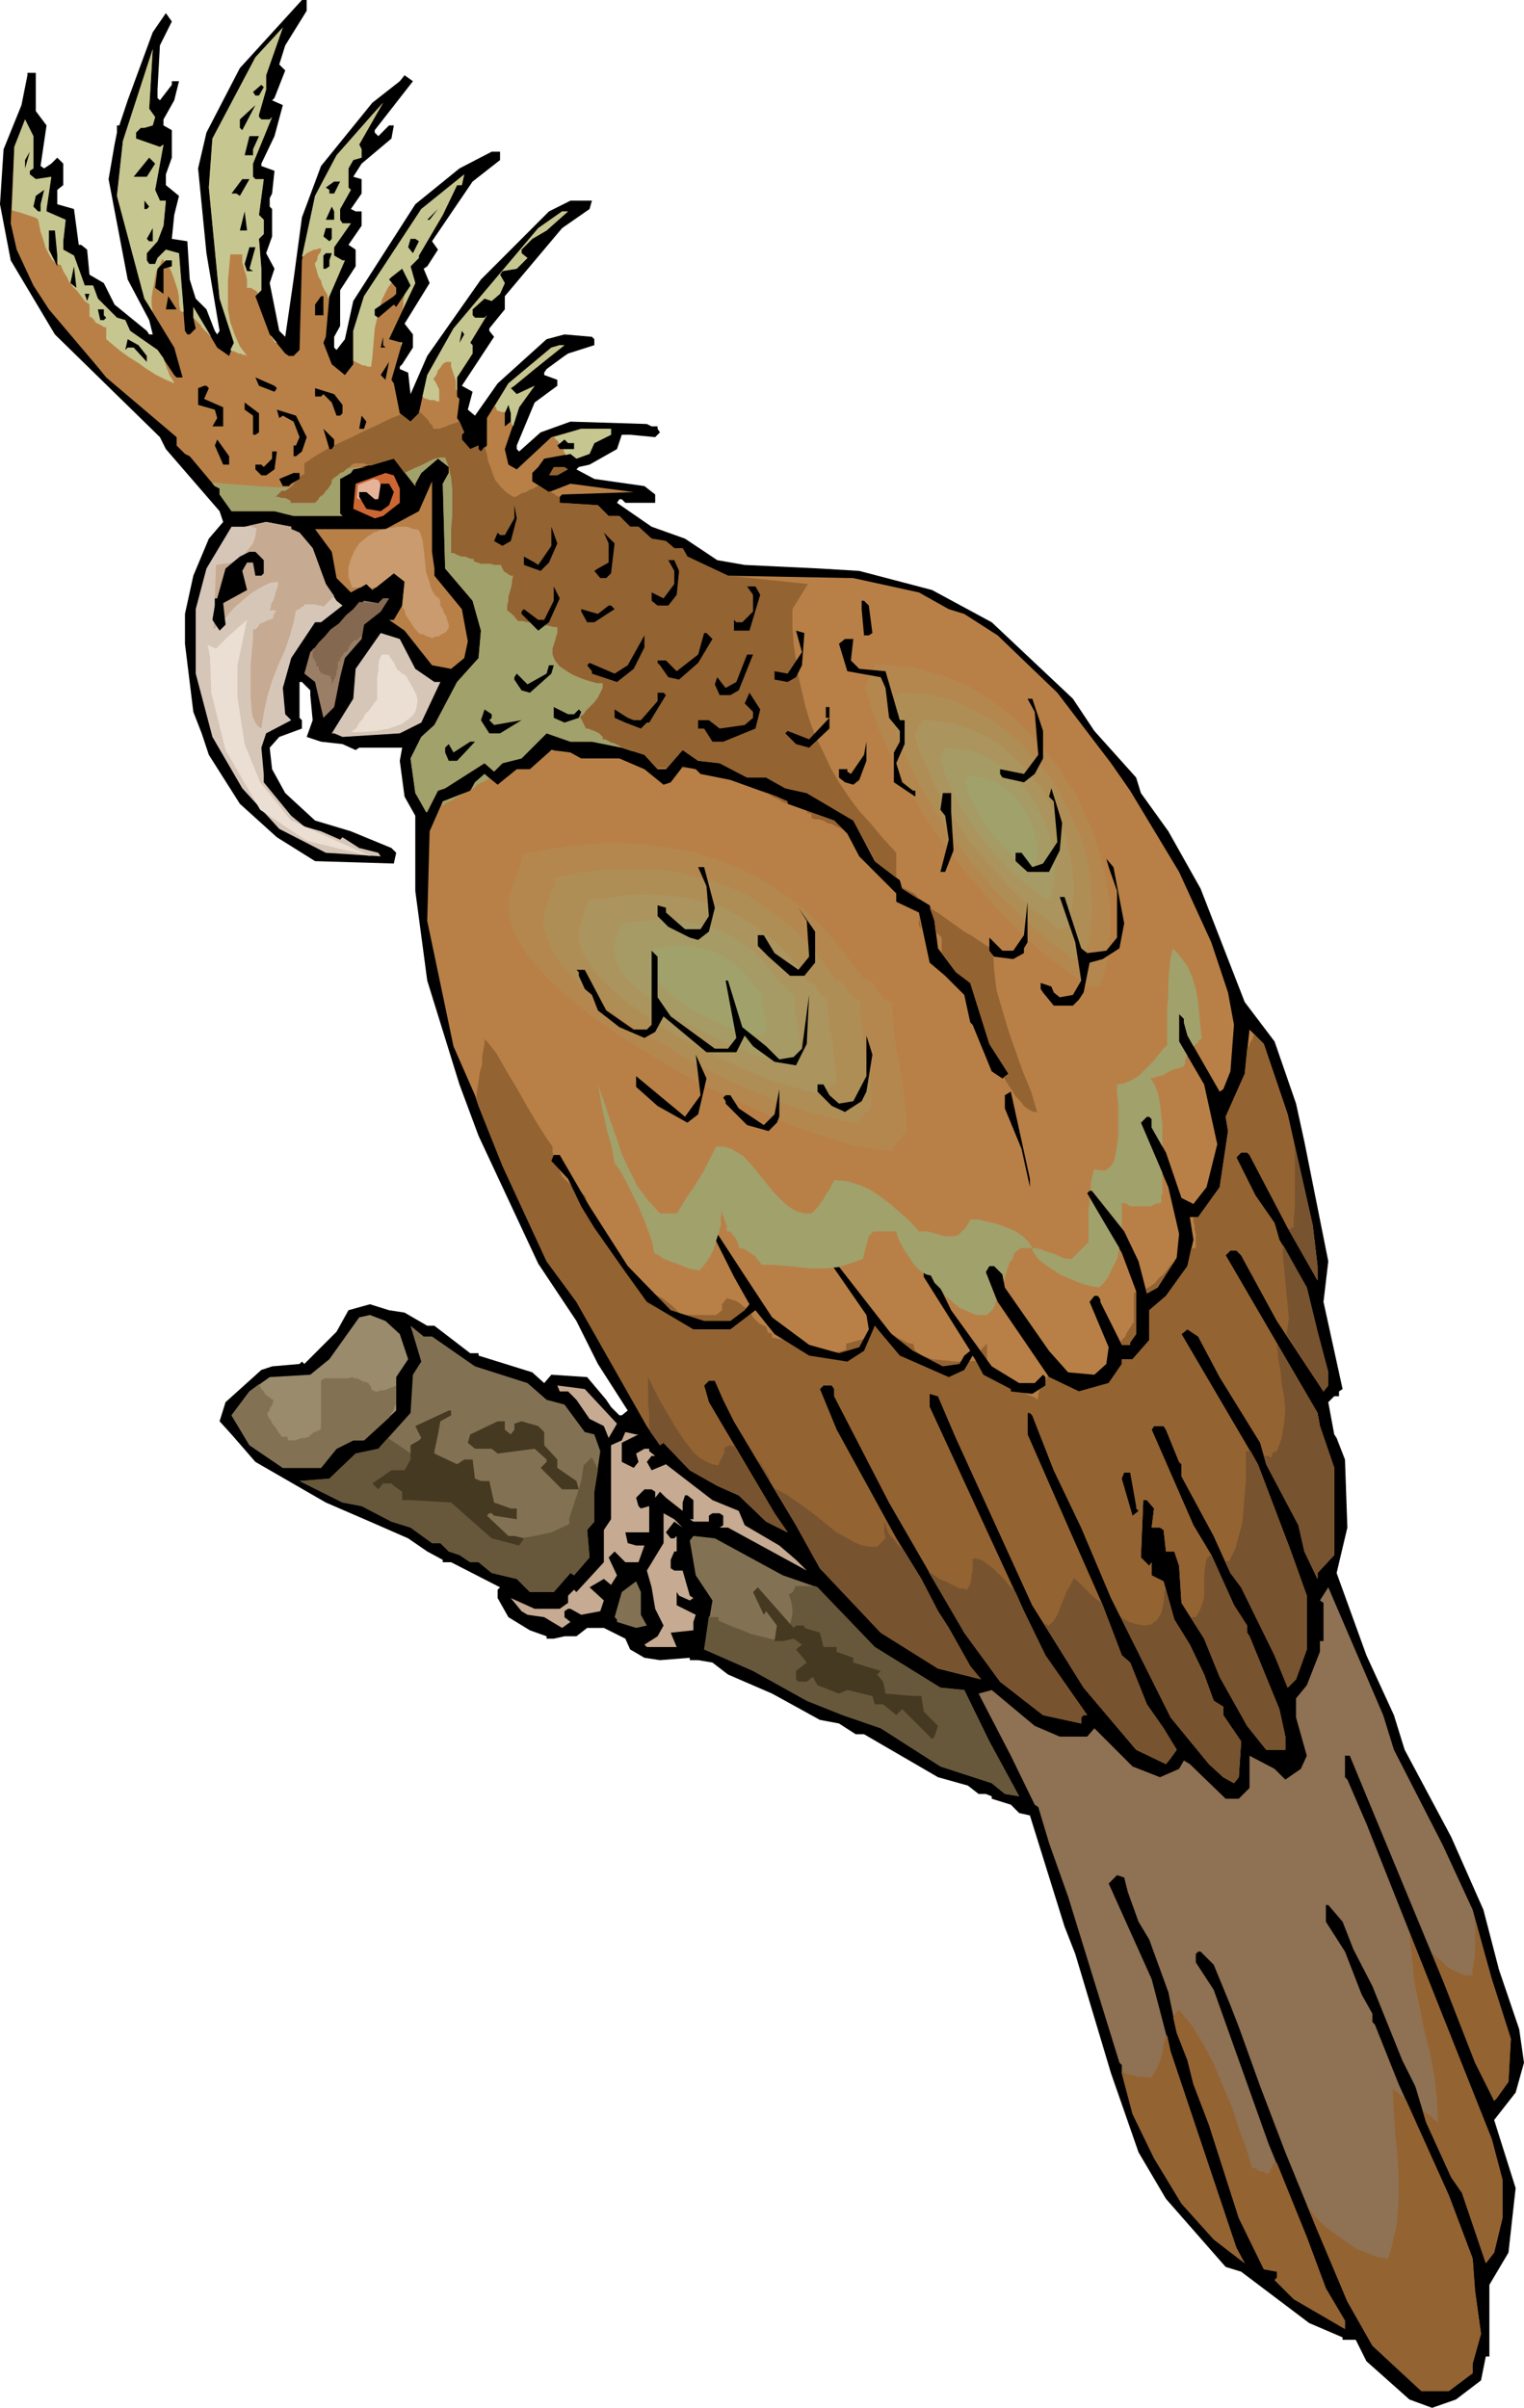 <svg xmlns="http://www.w3.org/2000/svg" width="4.252in" height="6.716in" fill-rule="evenodd" stroke-linecap="round" preserveAspectRatio="none" viewBox="0 0 1277 2016"><style>.brush1{fill:#000}.pen1{stroke:none}.brush2{fill:#b88047}.brush3{fill:#a1a16b}.brush4{fill:#946332}.brush5{fill:#b4874f}.brush6{fill:#af8e56}.brush7{fill:#ab945d}.brush8{fill:#a69b64}.brush12{fill:#d6c6b8}.brush13{fill:#c6aa91}.brush16{fill:#827253}.brush18{fill:#453922}</style><path d="m257 9-18 29-5 16 3 3 2 2-9 23-2 2 9 4-7 26-11 23v2l11 4-2 19-2 4v7l2 2v23l-5 14 7 13-4 12 8 40 5 5 7-48 7-52 16-43 43-53 23-18 4-5 7 5-32 41v2l3 3 9-9h4l-2 11-25 21-7 11 7 2v12l-9 13 4 2h5v12l-11 16 6 4v14l-13 20v30l-5 9v9l2 2 7-9 7-32 52-81 37-30 27-14h7v7l-23 18-34 50 5 7-9 14-3 2 5 12-21 34 7 9v11l-9 14-2 2v2l7 3 2 18 14-32 45-64 57-57 18-9h18l-2 7-23 16-48 57v11l-13 16v2l4 5-27 41 9 5-4 15 6 5 19-27 41-37 15-4 23 2 2 2v5l-22 7-3 2-15 11-2 3v2l11 4v5l-19 14-15 36v3l2 2 18-16 25-9 64 2 4 2h5v2l2 3-4 4-21-2h-7l-4 12-23 13-9 2-2 2 15 8 42 6 9 7v7h-25l-3-3h-2l-2 3 29 20 28 10 27 18 23 4 63 3 33 2 61 16 50 27 68 64 18 27 35 39 4 13 23 32 27 48 37 95 25 33 18 52 7 32 20 100-4 34 16 73-3 2v4h-4l-5 5 5 27 2 3 7 18 2 57-9 38 25 69 23 50 9 29 39 73 27 61 13 50 17 50 4 28-7 25-18 23 18 57-6 54-16 27v60h-3l-4 20-21 16-20 7-19-7-36-32-9-18h-11v-2l-28-12-57-43-13-4-50-57-23-39-23-66-30-100-9-23-29-93-9-2-7-7-16-5v-2l-5-2h-6l-9-7-25-7-62-36h-7l-14-9-16-3-40-22-37-16-13-10-12-2h-7v-2l-25 2-13-2-12-7-4-9-18-9h-14l-9 7h-10l-9 2h-6v-2l-14-5-18-11-9-16v-7l2-2-41-21h-7v-2l-13-7-16-11-32-14-37-16-59-34-20-23-10-11 5-16 30-27 9-3 23-2 2-2 2 2 27-27 10-18 18-5 16 5 13 2 19 11h6l30 23h7v2l45 14 10 9 6-7 30 2 16 19 4 6 7 7h2l5-4-25-39-18-36-32-48-50-107-16-43-27-87-10-75v-63l-9-16-4-30 2-11h-36l-3 2-11-5-18-2-12-4 5-14-2-21v-4l-7-7h-2v30l2 2v7l-19 7-8 9 2 18 11 20 25 23 30 9 34 14 4 4-2 9-66-2-32-20-31-28-26-41-6-18-7-18-7-57v-25l7-32 13-31 12-14-3-9-45-52-5-10-88-86-37-62-9-47 3-46 15-37 5-25v-2h7v32l9 12-5 34 3 2 6-4 5-5 5 5v18l-5 4v12l14 4 4 30h2l5 4 2 21 12 7 9 18 27 22 2 3h3l-3-12-18-34-16-84 5-29 2-10v-6h2l7-21 21-57 11-16 5 7-10 20-2 37v7l2 2 10-13v-3h6l-4 16-9 16v5l7 4v23l-5 14v9l11 9-4 16-2 20 13 2 2 32 5 16 9 9 7 18 2 3 2-3-11-65-7-71 7-30 28-54 52-57h4v9z" class="pen1 brush1"/><path d="m223 75-6 21v2l2 2h7l2-2-16 39v11l2 2h7l-4 30 4 4v12l-4 4 2 25v18l-5 5 12 32 13 16 3 2h4l5-5 2-75 11-54 18-34 30-34 9-10-20 35 2 4v7l-7 2-4 7v16l2 2-9 16v9l2 3h7l-14 20v7l7 4h2l-13 30-3 34-2 5 7 18 11 9 7-9v-28l9-29 48-73 36-29-2 9h-4l-12 25-20 34v2l-7 7 4 14-22 47 11 3-9 31 2 3 5 25 9 7 7-7 7-32 22-39 71-84 20-14h5l-18 16-12 7-9 9v3l5 4-9 9-12 2-2 3 4 7-4 9-7 6-6-2-10 9v5l2 2h8l2-2-14 23 2 2v7l-13 20v16l2 2-2 16 2 3 4 9-2 2v4l7 8 7-3v3l2 2 5-5v-23l18-29 36-30 7-2h4l-25 20-17 14-3 2 5 5 15-7-13 18-12 35 3 13 7 4 29-27 25-7h25v5l-14 7-4 9-11 4-5-4-22 4-5 7-5 5v7l14 9 18-7 53 7-60 2-2 2v5l32 2 9 9h9l9 9h7l11 10 12 2 7 6h7l4 7 34 16 105 2 55 12 25 14 13 4 28 18 50 48 45 59 16 23 41 68 27 59 14 42 5 27-3 39-6 15-3 2-27-47-3-11v-3l-4-4v23l21 36 11 50-9 36-11 14-10-5-13-38-12-21v-7l-2-2h-2l-5 5 23 54 9 39-2 20-16 25-9 5-7-27-12-25-27-34h-2l-2 2 29 50 12 32v36l-5 7v2h-7l-18-36v-2l-2-3h-3l-4 5 16 38-2 14-10 9-22-2-16-18-37-53-2-11-7-7h-4l-3 5 10 25 43 63 25 12 25-7 11-16v-4h9l14-16v-25l14-12 18-25 5-22-3-19h7l18-25 7-47-2-12 16-36 4-37-2-2 14 14 20 59 21 93 4 34v12l-25-44-32-61-2-2h-5l-4 4 16 32 16 23 4 14 23 40 9 37 9 34v11l-4 5-39-59-30-55-4-4h-5l-4 4 77 132 2 11 12 35v73l-14 15v5l-11-23-5-22-27-51-5-18-34-55-18-34-9-6-5 4 64 109 27 71 14 39v45l-9 25-7 7-11-27-28-57-9-12-14-31-27-50v-10l-2-2-11-27-2-3h-8l-2 3 35 80 15 25 19 42 11 17v6l2 3 25 61 5 23v11h-16l-16-20-23-41-13-32-19-30-2-31-4-12h-7l-2-18-3-2h-7l2-16-6-7h-3l-2 48 7 7 2-3v11l10 5 9 32 13 21 12 25 8 22 8 5v7l15 22-2 30-4 5-9-5-12-11-32-39-50-100-25-59-23-48-18-46-2-2h-2v18l36 82 27 61 16 42 7 6 14 35 14 20 11 18-5 7-4 5-25-12-44-52-43-69-64-140-15-35-7-2v11l79 171 18 37 35 50h-3l-2 2v5l-32-7-36-28-30-41-63-109-46-89v-6l-2-3h-7l-3 3 14 34 50 91 21 34 14 27 9 14 18 32 9 11-36-9-48-30-51-54-20-36-52-87-9-18-7-16h-5l-4 4 4 14 55 93 11 16-18-9-23-22-18-8-23-13-22-23-3 2-11-16-59-104-25-34-37-80-20-50-3-9-18-41-22-105 2-75 11-25 23-9 4-7 8-7 11 9 16-13h11l18-16 16 2 9 5h32l21 9 16 13 6-2 10-13 11 2 4 4 25 5 39 14 9 4v2l39 14 11 11 10 19 31 31v7l19 9 9 42 13 11 16 16 5 23 2 2 16 39 9 6 5-4-16-25-16-51-12-9-15-20-3-23-4-13-23-14-2-7-21-16-18-34-39-23-18-4-16-9h-16l-23-12-18-2-13-9-14 16h-7l-11-12-19-6-25-5h-18l-20-7-21 21-16 4-7 7-8-7-33 21-6 2-9 18-10-16-4-29 9-18 11-10 19-36 18-20 2-23-7-25-23-27-2-71 5-9v-5l-9-7-14 12-5 9v2l-18-23-34 9-2 3-9 5v29l2 2h-41l-16-4h-36l-10-14v-5l-4-2-21-25-4-2-7-7v-7l-59-50-9-11-39-46-13-20-14-30-5-22 3-64 9-23 7 14v27l-3 2v3l5 4 13-2-4 27v2l16 7-2 18v7l9 5 9 25h7l4 11 16 16 7 2 4 9 23 16 14 21 2 2h5l-7-25-25-41-23-86 5-46 25-77-3 50 5 7-2 7-7 2h-3l-4 4v5l20 7 3-2-7 38 4 9h5l-2 21-5 13-9 10v6l2 3h5l2-5 7-7 11 3 5 65 2 3h2l5-5-2-9v-9l20 34 10 7 4-11-12-37-9-93 3-41 36-68 23-25-14 40v12z" class="pen1 brush2"/><path d="m178 405 1-1 10 1 13 1 14 1 15 1h14l12-3 6-2 4-2 4-4 3-4 33-2-11 2-2 3-9 5v29l2 2h-41l-16-4h-36l-10-14v-5l-4-2-2-2zm156-16 20-1 5-5h5l3-1h4l3-1h8l5 5 3 7 1 6 1 7 1 7 1 8 2 7 3 7 7 10 10 11 12 11 13 10 14 10 13 9 11 7 10 5 8 5 8 5 6 5 6 5 4 5 4 5 4 5 3 6 5 12 5 14 5 15 8 18-2 2-2 2-1 2-2 2-2 3-3 1-2 1-3 1v1l-1 1-1 1-1 1-1 1h-2l-1 1-1 1-9-3-25-5h-18l-20-7-21 21-16 4-7 7-8-7-33 21-6 2-9 17v1h-1l-9-16-4-29 9-18 11-10 19-36 18-20 2-23-7-25-23-27-2-71 5-9v-5l-9-7-14 12-5 9v2l-14-18zm131 239h-1l-1 1h-2l1-1h3zm-55 24-2 1-2 1-2 1-2 1-2 1-1 1-2 2-2 1 3-6 8-7 4 4zm-21 12-2 1-3 2-2 1-3 2-2 1-3 1-2 2-2 1 1-4 18-7z" class="pen1 brush3"/><path d="m960 1079 4-2 4-3 3-4 4-3 3-4 3-4 3-3 2-3-16 25-9 5-1-4zm-21 44 2-2 2-2 1-3 2-3 2-3 1-2 1-1v-24l1-1h1v35l-5 7v2h-7l-1-3z" class="pen1 brush4"/><path d="m399 919 1-7 1-7 1-7 2-7v-6l1-6 1-5v-4l3 3 7 9 8 14 9 15 9 16 9 15 7 11 5 7v4l1 5 2 5 3 6 2 5 4 4 3 3 4 1 4 4 5 5v5l2 4 1 4 2 4 6 8 6 8 6 7 5 7 4 8 1 7 5 4 5 5h1l2 1 2 1 1 1 1 1 1 2 1 2v2h4l4 2 4 2 4 3 4 3 3 3 3 3 2 2h29l5-4v-5l4-5 4 1 3 1 2 1 3 2 2 2 2 1 1 1 2 1 1 2 1 2 1 2 3 3 2 2 2 1 2 1 2 1 1 3v1l1 1h2l1 2v2l6 1 8 2 8 3 9 3 9 2 8 1h7l4-1 3-1v-5l19-5 4-9h10l1 2 2 2 3 2 4 3 4 2 4 2 3 1h2l1 3 1 3 3 2 3 2 8 3 10 1 10 1h10l9-1h7v-14l-5 5 1 5 1 5 2 4 3 4 8 6 9 6 8 4 8 4 5 2 2 2 1-3v-2l1-3 2-3 1-2 2-3 1-2 1-2 1 1 25 12 25-7 11-16v-4h9l14-16v-25l14-12 18-25 3-14v-1h4v-12l-1-4v-3l-1-3v-4h4l18-25 7-47-2-12 16-36 2-21 1-1 1-2v-1l1-2 1-1 1-2v-1l1-2 8 8 20 59 21 93 4 34v12l-25-44-32-61-2-2h-5l-4 4 16 32 16 23 4 14 23 40 9 37 9 34v11l-4 5-39-59-30-55-4-4h-5l-4 4 77 132 2 11 12 35v73l-14 15v5l-11-23-5-22-27-51-5-18-34-55-18-34-9-6-5 4 64 109 27 71 14 39v45l-9 25-7 7-11-27-28-57-9-12-14-31-27-50v-10l-2-2-11-27-2-3h-8l-2 3 35 80 15 25 19 42 11 17v6l2 3 25 61 5 23v11h-16l-16-20-23-41-13-32-19-30-2-31-4-12h-7l-2-18-3-2h-7l2-16-6-7h-3l-2 48 7 7 2-3v11l10 5 9 32 13 21 12 25 8 22 8 5v7l15 22-2 30-4 5-9-5-12-11-32-39-50-100-25-59-23-48-18-46-2-2h-2v18l36 82 27 61 16 42 7 6 14 35 14 20 11 18-5 7-4 5-25-12-44-52-43-69-64-140-15-35-7-2v11l79 171 18 37 35 50h-3l-2 2v5l-32-7-36-28-30-41-63-109-46-89v-6l-2-3h-7l-3 3 14 34 50 91 21 34 14 27 9 14 18 32 9 11-36-9-48-30-51-54-20-36-52-87-9-18-7-16h-5l-4 4 4 14 55 93 11 16-18-9-23-22-18-8-23-13-22-23-3 2-11-16-59-104-25-34-37-80-20-50-2-7z" class="pen1 brush4"/><path d="M713 534v2l-1 3-2 3-1 4-2 3-2 4-1 3v2l7 20 8 21 9 20 10 20 11 21 12 19 13 20 13 19 15 19 15 18 15 17 16 16 17 16 17 15 17 14 18 13v5h19l4-14 2-13 2-14 1-14 1-14-1-14-2-14-2-14-3-14-4-13-5-14-6-13-6-13-6-13-8-12-8-12-8-12-9-11-10-10-10-10-10-9-11-9-11-8-11-7-12-7-12-5-13-5-12-4-13-3-13-1-13-1h-14z" class="pen1 brush2"/><path d="M733 557v2l-1 2-2 3-1 3-2 3-1 3-1 2v2l6 18 6 17 8 17 9 18 9 17 10 17 11 16 12 16 12 16 13 15 13 15 13 14 15 14 14 13 15 11 15 11v4h16l3-11 3-12 1-11 1-12v-24l-2-12-2-12-3-11-3-12-4-12-5-11-5-11-5-11-7-10-6-10-8-10-7-10-8-8-9-9-9-8-9-7-9-7-10-6-10-6-10-4-11-4-11-3-11-3-11-1-11-1h-11z" class="pen1 brush5"/><path d="M752 580v2l-1 2-1 2-1 3-1 2-1 2-1 2v2l4 14 6 14 6 15 7 14 8 14 9 14 9 14 9 13 10 13 11 12 10 13 12 11 11 11 12 11 12 10 13 9v3h13l3-9 2-10 1-10 1-9v-10l-1-10-1-10-1-9-5-20-8-19-9-18-10-17-12-15-14-15-7-6-8-6-8-6-8-5-8-4-9-4-8-4-9-2-9-2-9-1-9-1h-10z" class="pen1 brush6"/><path d="M772 603v2l-1 1-1 2-1 2-1 2-1 2v2l3 12 5 11 5 11 5 11 13 22 14 21 17 20 17 19 18 17 20 15v2h10l2-7 2-7 1-8 1-8-1-15-2-15-4-16-6-14-7-14-8-14-10-12-10-11-12-10-12-9-14-6-13-5-7-1-8-1-7-1h-7z" class="pen1 brush7"/><path d="M791 626v2l-1 2-1 1v1l-1 2v2l5 16 8 16 9 16 11 16 12 14 12 14 14 12 14 11v2h7l3-11 1-11v-11l-2-11-3-11-4-11-5-10-6-10-7-9-8-8-8-7-9-6-10-5-10-4-10-1-11-1z" class="pen1 brush8"/><path d="M811 649v2h-1v1l-1 1v2l3 11 5 10 6 10 6 9 8 9 8 9 8 8 9 6v2h4l2-7 1-7v-7l-1-7-2-7-3-7-3-6-4-6-4-6-5-5-5-4-6-4-6-3-6-2-7-1-6-1z" class="pen1 brush3"/><path d="M397 747v-7l2-7 2-7 3-7 2-6 2-7 2-6 1-5 25-5 25-3 25-2h24l23 1 23 3 22 4 22 7 21 8 20 9 20 12 18 14 18 15 18 18 16 20 15 22 5 1 4 2 3 4 3 5 2 4 3 4 4 2 5 1v15l2 15 2 16 3 16 3 17 2 16 1 17 1 16-2 2-2 2-3 3-2 3-2 2-2 3-1 2v2h-8l-10-2-10-2-12-2-25-8-28-10-31-12-31-14-32-16-32-17-32-19-29-19-14-10-13-10-12-10-12-11-10-10-9-10-9-10-7-10-5-10-4-10-3-10v-9z" class="pen1 brush2"/><path d="M426 759v-6l2-6 2-6 2-6 2-5 2-6 1-5 1-4 22-4 21-3 21-2h20l20 1 20 3 18 3 19 6 18 7 17 8 16 10 16 11 16 14 14 15 14 17 13 18 4 1 4 2 2 4 2 3 3 4 2 3 4 2 4 1v13l1 13 2 13 3 14 2 14 2 14 1 14 1 14-2 1-2 2-2 3-2 2-2 2-1 2-1 2v2l-15-2-19-3-22-7-24-8-25-11-27-12-28-13-27-15-26-16-25-16-23-17-20-17-9-9-8-9-7-8-6-9-5-8-3-9-2-8-1-8z" class="pen1 brush5"/><path d="m455 771 1-5 1-5 2-5 1-4 2-5 2-4 1-5v-3l18-4 18-2 17-1h33l16 2 16 4 15 4 14 5 15 7 13 9 13 9 13 11 12 12 11 14 11 16h4l2 2 2 3 2 3 2 3 2 3 3 1 3 1 1 10 1 11 1 11 2 12 2 11 2 12 1 11v12l-1 1-2 2-1 1-2 2-2 2-1 2-1 1v2l-12-1-15-4-18-5-20-7-21-8-22-10-23-11-22-13-22-13-21-13-19-14-16-14-7-7-7-8-6-7-5-7-3-7-3-7-2-6-1-7z" class="pen1 brush6"/><path d="M485 783v-4l1-4 1-4 2-3 1-4 1-3 1-4 1-3 14-2 13-2 14-1h13l13 1 13 1 12 3 12 3 11 4 11 6 11 6 10 8 10 8 10 10 9 11 8 12 3 1 2 1 2 2 1 3 2 2 1 2 2 1 3 1v8l1 9 1 8 2 9 1 9 1 9 1 9 1 9-1 1-2 2-1 1-1 1-1 2-1 1-1 2v1l-10-1-12-3-14-4-15-5-17-7-17-8-18-9-18-9-17-10-16-11-15-11-13-11-11-11-8-12-3-5-2-5-2-6v-5z" class="pen1 brush7"/><path d="m514 795 1-3v-3l1-2 1-3 1-3 1-2 1-2v-3l10-2 10-1 10-1h10l9 1 9 1 9 2 9 2 8 3 8 4 8 5 7 5 8 7 6 7 7 8 6 8 2 1 2 1 1 1 1 2 1 2 1 1 2 2h2v12l1 6 1 7 1 6 1 7 1 7v6l-1 1v1l-1 1-1 1-1 1-1 1v2l-7-1-9-2-10-3-12-4-24-11-26-13-13-7-11-8-11-8-10-8-8-8-6-8-2-4-1-4-1-4-1-4z" class="pen1 brush8"/><path d="M544 807v-3l1-2v-2l1-1 1-2v-3l13-2h12l12 1 11 2 10 5 9 6 9 8 8 11h1l1 1 1 1 1 1v1l1 1 1 1h1v3l1 4v4l1 4 1 4v5l1 4v4h-1v1h-1v1l-1 1-1 1-10-1-13-4-15-7-17-8-15-10-12-10-5-5-4-5-2-5-1-5z" class="pen1 brush3"/><path d="M240 421h24l2-2 2-3 3-2 2-3 2-2 2-3 1-2v-2l2-2 3-2 2-2 3-1 2-2 3-2 2-2 2-1h8l2 1h2l1 1 20-6 9 12 4-2 4-2 5-2 4-2 4-2 4-2 5-1h4l3 8 2 9 1 10v22l-1 11v20h2l2 1 2 1 3 1h3l2 1 3 1h2v2l3 1 3 1h8l3 1h6v1l1 2 1 2 1 1 2 1 1 1 2 1h2l-1 4v3l-1 4-1 3-1 4v3l-1 4v4l5 4 4 5h4l4 1h4l5 1 4 1 5 1 4 1h3v5l-1 3-1 4-1 3-1 3v5l2 5 4 5 6 4 5 3 7 3 6 2 7 2h5v4l-2 4-2 4-3 4-4 4-3 3-2 3-3 2 5 10h2l2 1 3 1 2 1 2 1 2 2 1 1v2h2l2 1 2 1 1 1h2l2 1 2 1h1v1h1l1 1 19 6 10 11h9l13-15 13 9 18 2 23 12h16l16 9 18 4 39 23 17 31v2h1v1l1 1 17 13v-21l-11-12-10-12-10-11-9-12-8-12-7-12-6-13-6-12-5-13-4-13-3-13-3-13-2-13-2-14-1-14v-15l13-21-67-7-34-16-4-7h-7l-7-6-12-2-11-10h-7l-9-9h-9l-9-9-32-2v-5h-1l-1-1h-1l-1-1-1-1h-1l-1-1-1-1-1 1-8-5h-2l-3 2-3 1-3 2-4 1-3 2-2 1h-2l-6-4-5-5-4-5-2-5-2-6-2-5-1-6-2-6-3 4-2-2v-3l-7 3-7-8v-4l2-2-4-9-3 1-3 1-3 1-2 1-3 1-3 1h-5v-1l-1-2-2-2-1-2-2-2-2-2-2-2-2-2v2l-7 7-8-6-10 4-10 5-11 5-10 5-11 5-10 5-10 6-9 6v9l-2 1-2 1-2 3-2 2-2 3-3 2-3 2h-3l-5 5v5-5h2l3 1h3l2 1 2 1 1 1-1 1h-3zm331 222h5l-4-1-1 1zm67 19 3 1 3 2 2 1 3 2 3 1 3 2 2 1 3 1v-2l-9-4-13-5zm38 17v1l1 1h2l1 1v3l3 1h3l4 1 3 2 4 1 4 2 4 2 4 3-10-10-23-8zm79 63 3 2 2 1 2 1 2 1 2 1 2 2 1 1 1 1v1l-14-9-1-2zm15 25v8l2 3-2-11zm14 13 5 5v13l12 16 12 9 16 51 16 25-4 3 3 5 4 6 3 5 4 4 3 4 4 3 4 2h3l-5-17-7-17-6-17-6-17-5-17-5-17-2-17-1-18-5-2-6-4-6-4-7-4-7-5-7-5-7-5-8-5 4 11 1 9z" class="pen1 brush4"/><path d="m10 176 3 1 4 1 3 1 3 1 3 1 3 1 2 1 1 1 1 5 1 5 2 6 2 7 3 6 3 5 4 3 3 1 2 5 3 5 2 4 3 4 4 4 3 4 3 4 4 3v10l2 1 2 2 1 2 2 1 2 1 2 1 1 1h2v10l6 5 6 5 7 5 8 5 7 5 8 5 8 4 7 3-1-2-1-2-2-3-1-3-1-2-1-3-1-3-1-3-5-7-23-16-4-9-7-2-16-16-4-11h-7l-9-25-9-5v-7l2-18-16-7v-2l4-27-13 2-5-4v-3l3-2v-27l-7-14-9 23-2 53zm118 85-1-6v-6l1-6 1-5 1-6 1-5 3-5 2-5 4 4 3 5 2 5 2 6 2 6 1 6v5l1 6 1 1h2l-4-49-11-3-7 7-2 5h-5l-2-3v-6l9-10 5-13 2-21h-5l-4-9 7-38-3 2-20-7v-5l4-4h3l7-2 2-7-5-7 3-50-25 77-5 46 23 86 7 11zm34 5 2 2 2 2 2 2 1 2 2 2 2 2 2 2 2 2-15-25v9zm31 27 2 1h1l2 1 2 1h2l1 1h2l2 1-6-8-4-9-4-11-2-11v-24l1-11 1-11h10v7l1 3 1 4 1 3 1 4v7h3l2 1 1 1h1l1 1 1 1v1l3-3v-18l-2-25 4-4v-12l-4-4 4-30h-7l-2-2v-11l16-39-2 2h-7l-2-2v-2l6-21V63l14-40-23 25-36 68-3 41 9 93 12 37-3 6zm34-12v1l1 1 1 1v1l1 1 1 1h1l1 1-6-7zm26-66 2-1 2-2 2-1 2-1 2-1h2l2-1h2v2l-1 2-1 1-1 2v2l-1 2-1 1v2l1 3 1 4 1 3 2 3 1 4 2 4 2 3 1 4 1-2 13-30h-2l-7-4v-7l14-20h-7l-2-3v-9l9-16-2-2v-16l4-7 7-2v-7l-2-4 20-35-9 10-30 34-18 34-11 51zm43 87 2 1 2 1 2 1 2 1h2l2 1h3l1-8 1-12 1-12 3-13 3-11 5-10 3-4 4-3 4-2h4v5l-1 3v7l-1 4v4l-1 5 11-23-4-14 7-7v-2l20-34 12-25h4l2-9-36 29-48 73-9 29v25zm40-16v4l1-3-1-1zm18 46 1 1 2 1h1l2 1h4l2 1h2v-10l-1-2-1-2-1-2-2-3 2-2 1-2 1-3 2-2 1-2 2-2 2-1h4v4l1 3 1 3 1 3 1 3v7l1 1v-11l13-20v-7l-2-2 14-23-2 2h-8l-2-2v-5l10-9 6 2 7-6 4-9-4-7 2-3 12-2 9-9-5-4v-3l9-9 12-7 18-16h-5l-20 14-71 84-22 39-4 18zm60 9v-1h1l1 2v1l1 1h1l2 1h5v2l1 2v1l1 2 1 1 1 2 1 2 5-16 13-18-15 7-5-5 3-2 17-14 25-20h-4l-7 2-36 30-12 20zm50 25 1 1 2 2 1 1 1 2 1 2 2 2 1 3 1 2 4-1 5 4 11-4 4-9 14-7v-5h-25l-23 7z" class="pen1" style="fill:#c6c691"/><path d="M217 80h-3l-2-3 7-6 2 2-4 7zm-16 27v-7l13-12-11 21-2-2zm11 18v5h-7l4-16h8l-5 11zM21 150v-16l4-7-4 14v9zm102-2h-11l13-16 5 5-7 11zm78 16-3-2h-4l9-12h6l-8 14zm79-2h-4v-3l-3-2 7-5h5l-5 10zM34 177h-2l-4-4 2-9 7-5-3 12v6zm89-2h-2v-7l4 5-2 2zm157 9h-7l5-11 2 4v7zm78 0 9-9-7 9h-2zm-157 9 4-16 2 16h-6zm-76 9-2-2 5-9v11h-3zm153-2-2 2-5-4 2-7h5v9zM48 214v9l-7-14v-16h5l2 21zm303-12-5 10-4-5 2-7h4l3 2zm-142 23 3 2h-5l-2-6 4-14h5l-5 18zm67-7v5l-3 2h-2v-11l2-2h5l-2 6zm-132 5-7 2v21l-7-5 2-16 7-7h5v5zm-85 14 3-14 2 18-5-4zm273 20-2-2-13 11-3-2v-5l16-11 2-2v-5l-6-7 2-2 9-7 7 14-12 18zm-259-5-2-6h4l-2 6zm66 7 2-11 7 11h-9zm132 5h-7v-9l5-7h2v16zm-184 0 2 2-2 2h-3l-2-9h5v5zm298 23 2-10 2 3-4 7zm-62 4h-4l2-9v7l2 2zm-200 7v5l-11-12h-5l-2 2 2-9 9 5 7 9zm196 16 7-11-3 15-4-4zm-87 11-2 3-13-5-3-7 16 7 2 2zm-57 0-4 9 16 7v16h-9l4-7-2-7-14-4v-14l5-2h2l2 2zm112 14v7l-2 2h-3l-4-11-7-7-2 2h-5v-7l16 5 7 9zm-70 23-3 2h-2v-16l-7-5v-6l12 9v16zm211-9-5 4v-11l3-7 2 7v7zm-171 13-4 12-5 4h-2v-9h2l3-7-5-13-9-5-3 2-2-7 16 5 9 18zm48-7h-4l2-11 4 5-2 6zm-25 14-2 3h-2l-5-17 9 9v5zm-88 16h-5l-7-16 2-5 10 14v7zm289-18v5h-12l-2-3 6-5 3 3h5zm-251 22-7 5h-4l-5-5v-4h5l2 2 7-7v-6h4l-2 15z" class="pen1 brush1"/><path d="m476 393-9 5h-7l4-7h9l3 2z" class="pen1 brush4"/><path d="m251 401-7 4-2 2h-5l-3-6 12-5h5v5z" class="pen1 brush1"/><path d="M335 409v12l-14 11-7 2-18-8 2-21 25-9 7 2 5 11z" class="pen1" style="fill:#c63"/><path d="M320 408v7l-8 6-3 1-10-5 1-11 13-5 4 1 3 6z" class="pen1" style="fill:#e6b399"/><path d="M364 476v6l23 28 5 27-3 14-11 9-16-3-23-29-13-9h4l7-12 2-20-9-7-18 14-5-5-13 7-12-12-4-22-14-19h59l28-15 11-25v59l2 14z" class="pen1 brush2"/><path d="m330 412-4 11-7 5-12-2-6-10v-4h6l7 6h3l2-13h7l4 7zm98 41-7 4-7-4 3-7 2 2h4l8-14v-11l2 11-5 19z" class="pen1 brush1"/><path d="m244 443 7 3 11 13 11 30 9 14 5 4-18 14h-5l-20 30-7 25 2 22 5 5-21 11-4 12 2 22v7l23 28 11 9 14 4 16 7 2-2 14 9 16 4 2 3-46-3-39-20-31-34-25-43-14-53v-54l9-34 21-35h11l18-4 21 4v2z" class="pen1 brush12"/><path d="m209 440 1 1h2l1 1h2l-1 7-2 6-4 5-4 5-5 3-5 3-6 1-7 1-2 54 5-5 6-6 6-7 7-6 7-6 8-5 8-4 7-1v3l-1 3-1 3-1 4-1 3-2 3v3l-1 2h5v1l-1 1v1l-1 1v3h-1l-2 1h-1l-2 1-2 1-2 1h-1l-1 1v1l-1 1-1 1-1 1h-2v8l-1 10-1 13v26l1 12 1 5 2 4 2 3 3 2 2-13 3-14 4-13 5-13 6-13 4-12 3-11 2-10h1l1-1h1l1-1 1-1h1l1-1v-1h9l3 1h2l2 1 9-9-7-10-11-30-11-13-7-3v-2l-21-4-14 3z" class="pen1 brush13"/><path d="m460 471-7 7-14-5v-7l9 5 3 2 11-16v-16l5 14-7 16zm52 9-4 4h-5l-5-6 3-2 9-5v-16l-4-9 9 9-3 25zm-291-11v11l-2 2h-5l-2-11h-5l-4 7 4 16-20 11 2 18-5 5-6-9 2-12v-6h2l7-25 12-10 8-4h5l7 7zm348 9-2 20-7 9h-9l-5-4v-7l10 5 9-12v-11l-5-9h5l4 9zm-109 43-9 7-14-14v-2l2-2 12 9h5l8-16v-12l5 10-9 20zm177-23-9 30h-13v-9l2 2h5l9-9v-14l-5-7h7l4 7z" class="pen1 brush1"/><path d="m319 512-14 11-2 12-14 16-4 16-5 25-9 9-7-30-9-7 5-18 45-43 12 2 4-4h5l-7 11z" class="pen1" style="fill:#9b7e66"/><path d="m728 507 3 23-3 2h-4l-2-22v-7h2l4 4zm-213 3-17 11h-6l-5-9v-2l14 4 9-7h2l3 3zm157 47-5 10-7 4-11-2v-7l11 2 12-18-5-18 7 2-2 27z" class="pen1 brush1"/><path d="m348 560 16 11h5l-16 34-18 9-48 3-7-3h-2l18-29 2-25 21-30 16 5 13 25z" class="pen1 brush12"/><path d="m597 535-12 20-16 14-9-2-7-10-2-2v-2h7l9 9 18-14 5-18h2l5 5zm-66 25-14 11-21-7v-2l-4-5 2-2 21 9 11-7 14-25v10l-9 18zm182-7 7 7 22 2 12 41h4v20l-7 16 5 16 9 7h2v5l-18-12v-25l5-9v-9l-9-11-3-25-4-9-28-5-7-23 5-4h7l-2 18zm-94 25-7 4h-9l-4-9 2-6 7 9 9-5 9-23h5l-12 30zm-157-14-18 16-7-2-6-9v-2l2-3 9 9 16-9 2-7h4l-2 7zm96 18-14 23h-2l-5 5-13-5-9-4v-7l11 7 5 2h6l14-16v-7h5l2 2zm75 28-27 11h-9l-7-11h-5v-7h9l9 7 21-3 7-6v-5l-7-7 4-9 9 14-4 16zm241 2v23l-7 13-9 7-18-4-2-3v-4l20 4 12-16-3-36-6-11h4l9 27zm-393-14 4-4 2 2-2 5-12 4-9-4v-9l12 6h5zm197 28-11-3-9-9 2-2 18 7 17-18h-3v-9h3v18l-17 16zm-266-25-2 2 4 4 23-4-18 11h-9l-7-11 3-9 6 4v3zm-29 36h-7l-3-7v-4l3-3 4 7 14-9h4l-15 16zm337 16-5 4-7-2-5-4v-7h7v2l3 2 11-16 2-11v16l-6 16zm168 59-9 18h-18l-10-9v-7h5l9 12 9-3 12-18-3-34-4-4 2-7 9 29-2 23zm-91-32 2 32-7 18h-4l7-27-3-20-4-5 2-14h7v16zm145 93-4 21-14 9-11 3-5 25-4 6-5 5h-16l-9-11-2-3v-5l9 3 2 5 5 4 11-2 7-12-5-32-13-38h4l14 43 5 4 16-2 9-11v-39l-7-20-2-7 6 7 9 47zm-343-13-5 20-9 7-7-2-18-9-9-9v-9l7 2v4l16 14h13l7-11-2-25-7-16h5l9 34zm259 34v4l-9 5-16-2-4-5v-11l11 11h9l9-13 3-28v34l-3 5zm-175 12-9 11h-12l-18-16-9-9v-9h5l9 15 20 14 9-11-2-30-7-11 14 20v26zm-132 29 11 16 37 27h11l7-9-9-48h2l12 39 20 16 11 11 12-2 7-7 6-45-2 41-9 18-18-3-18-13-7-9-7 14h-25l-36-30-7 13-9 5-21-9-18-14-5-13-6-5-5-11v-3l-2-2h7l18 34 23 16h11l4-4v-62l5 5v34zm175 79-4 8-14 9-11-5-12-12v-6h5l5 9 8 7 12-2 11-21v-34l5 16-5 31zm-141 19-9 7-25-14-18-16v-9l41 34 13-18-4-34 9 20-7 30zm66 7-7 7-18-5-18-18v-2l-2-3 2-2h4l7 11 18 12 3 2 9-9 4-21v23l-2 5zm212 54-7-32-14-34v-11l5-3 16 73v7zm-369 16 32 50 36 37 28 9h22l12-9 4-5-13-23-18-36-7-7h-3v-7h5l30 46 25 38 31 23 25 7 17-5 8-15-2-12-36-52v-7l11 9v7l46 59 18 14 25 13 14-2 4-7 5-4-39-62v-6l-2-3h7l18 37 34 47 23 14h13l7-7 2 2v7l-11 7-18-2v-2l-23-12-7-13-2-3-7 12-13 6-41-18-21-25-9 21-14 9-32-5-29-18-16-20-21 16h-31l-39-23-18-25-26-37-11-18-11-23-14-15 2-5h5l25 43z" class="pen1 brush1"/><path d="m335 1117 7 21-10 15v28l-27 25h-9l-14 7-13 16h-32l-28-19-15-25 15-20 17-12 34-2 16-13 25-35 9-2 13 5 12 11z" class="pen1" style="fill:#9a8b6c"/><path d="m517 1192-7 12-4-10-12-6-11-16-7-7h-7l-2-5 23 3 27 29zm18 9-14 7v16l10 5 4-5-2-7 7-4h4v2l5 4h-3l-4 5 4 7 12-5 39 30 22 9 5 12 29 17 14 12 9 9-66-36h-7l3-2v-8l-3-2h-6l-3 2v5h-13l-3-2h3v-16l-5-4h-2l-2 6v7l-14-11-5-5-4 5v-5l-3-2h-6l-7 7 2 7 2 2 7-2v22h-20l2 9 7 2h7l-5 14h-11l-9-9-5 5 7 15-5 8-6-5-12 7 12 11-3 9-16 3-9-5h-2l-3 2v5l5 4-7 5-15-9-14-2-5-3-9-11 20 9h21l7-5v-6l5-5 2 2 23-25v-27l6-9v-62l9-4 3-7 9 2h2z" class="pen1 brush13"/><path d="M952 1261v2l2 2-5 4-9-31 2-5h5l5 28z" class="pen1 brush1"/><path d="m572 1279-7-5-7 9 4 5h3l2-2v13h-2l-3 7v7l3 2h7l6 21 3 2-3 2-9-4-2-3v11l16 8-2 6v7l-19 2 5 12h-25l-2-2 11-7 5-9-7-14-3-18-4-14 14-23v-25l9 5 7 7z" class="pen1 brush13"/><path d="m656 1319 29 10 48 50 55 34 20 2 21 43 25 46-12-2-11-9-43-14-50-32-32-11-30-12-45-25-41-18 7-41-14-21-5-29 3-4 18 2 57 31zm-294-200 36 25 44 14 16 14 15 4 17 23 8 2 5 14-5 34v25l-6 7 2 23-13 15-3-2-14 16h-20l-11-11-21-5-11-9h-7l-9-6-9-3-7-7h-7l-18-13-16-5-25-13-16-3-36-18 25-2 22-21 19-4 27-30 2-32 7-11-9-30 11 9h7z" class="pen1 brush16"/><path d="m325 1204 9 6 9 6 8 8 7 8 15 18 15 16 8 7 9 6 10 5 10 3h5l6 1 6-1 6-1 14-3 15-7v-5l2-6 2-6 2-6 2-6 2-7 1-6 1-7 7-7v1l1 1 1 2v1l1 1 1 2v1l1 2-3 18v25l-6 7 2 23-13 15-3-2-14 16h-20l-11-11-21-5-11-9h-7l-9-6-9-3-7-7h-7l-18-13-16-5-25-13-16-3-36-18 25-2 22-21 19-4 8-9zm269 149 1 1h7v3l5 2 7 3 8 3 7 3 8 2 8 2 6 1h6l1-4 2-4 2-5 1-4 1-5v-4l-1-6-2-6 1-1h1l1-1 1-1v-1l1-1v-2h17l2 1 48 50 55 34 20 2 21 43 25 46-12-2-11-9-43-14-50-32-32-11-30-12-45-25-41-18 4-28z" class="pen1" style="fill:#67583b"/><path d="m537 1352 5 9-9 2-16-5v-2l-2-2 6-21 12-9 4 9v19z" class="pen1 brush16"/><path d="M667 1361h7v2l13 4 3 12h11v4l14 5v4l23 7-3 3 5 6 2 10 23 2h7l2 13 12 12-3 9-2 2-25-25-5 5-11-9h-7l-2-7-21-5-7 3-18-7-4-7-5 4h-7l-2-2v-7l9-7-9-11 5-4-7-5-9 2h-7l2-13-9-12-2 3-9-19 4-4 30 34 2-2z" class="pen1 brush18"/><path d="m1168 1465 41 80 25 54 16 58 16 50-2 36-10 14-2 2-16-32-25-64-80-193h-4v18l2 2 16 37 105 264 9 34v32l-7 29-7 9-20-59-9-13-21-46-9-30-11-22-25-62-16-31-9-23-12-14h-2v14l16 25 14 36 9 16v7l2 2 20 50 42 93 20 53 2 27 5 36-7 25v8l-20 15h-23l-41-38-21-37-27-64-25-61-21-55-18-50-7-18-14-34-11-11h-2l-2 2v7l15 23 46 129 32 78 16 43 16 27v7l-43-25-16-16 2-2v-5l-11-2-21-43-25-78-13-34-5-20-9-23-7-34-16-44-9-15-9-25-3-12-6-2-7 7 36 80 16 61 55 164 7 13-26-20-27-30-23-38-18-37-9-34v-7l-2-2-43-139-16-45-9-30-3-2-20-41-27-52 11-3 36 30 21 9h23l6-7 32 32 23 9 16-7 4-7 5 3 30 29h11l9-9v-27l21 11 9 9 13-9 5-11-9-32v-16l9-11 11-28v-9h3v-32l-3-2 7-11 46 107 9 29z" class="pen1" style="fill:#8f7153"/><path d="m543 1153 4 8 5 10 7 12 7 12 8 12 8 10 5 4 5 3 5 2 5 1 1-3 1-2 1-1v-1l1-2 1-1v-5l5-2h1v1h3v1l33 55 11 16-18-9-23-22-18-8-23-13-22-23-3 2-8-11-1-6v-11l-1-6v-23zm91 69 2 2 2 2 1 2 2 3 1 2 2 3 1 3 1 3-12-20zm15 24 11 6 10 7 11 8 10 8 10 8 11 6 5 3 6 2 6 1h6l7-7v-2l-1-2v-8l1-2v3l1 3 1 3 2 3 3 3 3 4 3 3 3 3 14 23 14 27 9 14 18 32 9 11-36-9-48-30-51-54-20-36-18-31zm129 70 5 3 4 3 5 2 4 2 4 2 4 2h3l3 1 2-3 1-2 1-4v-3l1-4v-10h4l5 2 4 3 5 4 4 4 5 5 4 5 5 5 7 16 18 37 35 50h-3l-2 2v5l-32-7-36-28-30-41-30-51zm96 42v1h1l1 1h1l1 1h1l4-4 3-5 2-5 2-5 2-5 2-5 3-5 3-6 2 2 3 3 2 2 3 3 3 3 3 3 4 3 3 2 1 2 16 42 7 6 14 35 14 20 11 18-5 7-4 5-25-12-44-52-34-55zm65-4 7 4 7 2 6 1 6-1 2-2 2-1 2-3 2-3 2-9 1-11 1 1 7 24 13 21 12 25 8 22 8 5v7l15 22-2 30-4 5-9-5-12-11-32-39-42-84zm59 0h4l3-5 2-5 2-6v-20l1-7 1-6 3-3 3 4 17 38 11 17v6l2 3 25 61 5 23v11h-16l-16-20-23-41-13-32-11-18zm29-47h3l5-10 3-11 3-11 1-12 1-12 1-12v-24h4l6 11 27 71 14 39v45l-9 25-7 7-11-27-28-57-9-12-4-10zm32-89 1 1h3l1 1h2v-3l1-1h1l1-1h1l4-11 2-12 1-11-1-11-2-11-1-11-2-11-1-12 34 58 2 11 12 35v73l-14 15v5l-11-23-5-22-27-51-2-8zm19-101 1-6 1-8-1-10-1-10-1-11-1-11-1-10v-9l20 36 9 37 9 34v11l-4 5-31-48zm2-87v-1h2v-1h2v-8l1-9v-45l-1-9 16 69 4 34v12l-24-42z" class="pen1" style="fill:#77532f"/><path d="m501 908 5 14 5 15 5 14 5 15 6 13 7 14 9 12 10 11h14l4-6 4-7 5-7 5-8 5-8 4-8 3-6 3-6h7l6 2 5 3 5 3 9 10 8 10 8 10 9 9 5 4 5 3 7 2h6l2-2 3-3 2-3 3-4 2-4 3-4 2-4 2-4 11 1 10 3 9 4 9 6 9 7 8 7 8 7 7 8h7l4 1 3 1 4 1 3 1h9l3-1 2-2 2-2 2-2 2-3 1-2 1-2h7l8 2 8 2 8 3 7 3 6 4 5 5 3 5h3l4 1 5 2 4 1 5 2 4 2 4 1h4l14-14v-28l1-4v-5l25 42-1 5-1 4-2 4-2 4-2 4-2 4-3 4-4 4-6-1-8-2-10-4-9-4-9-6-7-5-3-3-2-3-2-3v-2h-10l-5 4-1 3-1 3-2 2-1 3-1 3-1 3-1 4-1 3-1-6-7-7h-4l-3 5 9 24-1 2v1l-1 2-1 2-1 1-2 2-1 1-1 1h-9l-7-3-7-3-6-5-6-5-4-6-5-5-3-6-4-1-5-3-5-5-4-6-4-6-4-7-2-5-1-4h-19l-4 4-5 19-11 4-10 3-11 1h-11l-10-1-11-1-11-1h-10l-1-2-2-2-2-3-3-2-3-2-3-2-3-1h-2v-2l-1-3-1-2-1-2-2-2-1-2-2-1h-2v-5l-1-2-1-3-1-3-1-2v-4l-1 7v7l-2 7-2 6-2 7-3 6-4 6-5 6-4-1-5-1-5-2-5-2-6-2-5-2-4-3-4-2-1-7-3-9-4-11-5-12-6-12-5-10-5-9-4-5-1-6-1-6-2-7-2-7-2-9-2-9-2-11-2-11zm413 89v-7l1-3v-2l1-2v-2l1-2 5 1h4l3-2 3-3 2-5 1-5 1-6 1-7v-27l-1-11v-6l6-1 7-3 6-4 5-5 6-6 4-5 4-5 4-4v-30l1-12v-12l1-11 1-9 2-7 6 7 6 8 4 9 3 10 2 11 1 11 1 10 1 10h-1l-1 1-1 1v1l-1 1h-1l-1 1-1 1-5-9-3-11v-3l-4-4v23l7 12-1 1v1l-1 1v4l-1 1v1l-3 1-4 1-3 1-4 2-3 2-4 1-3 1-4 1 3 4 2 5 2 6 1 7 1 8 1 9v18l-9-16v-7l-2-2h-2l-5 5 18 42v17l-1 2v6l-5 1-4 2h-17l-3-2-4-1v21l-25-31h-1z" class="pen1 brush3"/><path d="m940 1734 3 2 3 1h2l3 1 3 1h7l3 1 3-4 2-4 2-4 2-5 1-5 1-5 1-5 2-4 3 14 55 164 7 13-26-20-27-30-23-38-18-37-9-34v-2zm43-45 1-1v-1l1-1 1-1v-1h1l1-1 5 6 5 6 5 8 5 8 9 17 8 19 8 19 6 19 6 16 4 14h2l2 1 1 1 2 1h2l2 1 1 1h2l5-10v1h2l25 62 16 43 16 27v7l-43-25-16-16 2-2v-5l-11-2-21-43-25-78-13-34-5-20-9-23-3-13zm103 134v1h1v3l-1-4zm9 23 6 9 8 8 9 7 10 7 9 6 10 4 8 3 8 1 3-9 2-9 2-8 1-9 1-17v-17l-1-18-2-18-1-18-1-19 1 1 2 1 1 1 1 1 2 1 1 2 2 1 1 1 36 80 20 53 2 27 5 36-7 25v8l-20 15h-23l-41-38-21-37-27-64-7-17zm97-79 2 1 2 2 2 1 1 1 2 2 1 1 2 1 1 1-1-19-2-20-4-20-5-20-4-20-4-20-2-20-2-20 69 173 9 34v32l-7 29-7 9-20-59-9-13-21-46-3-10zm8-132 4 4 4 3 4 4 4 3 5 2 4 2 4 1h5v-5l1-6 1-6v-25l-1-7 15 52 16 50-2 36-10 14-2 2-16-32-25-64-11-28z" class="pen1 brush4"/><path d="m176 550 1 30 12 48 29 50 39 26 54 13-67-30-26-32-13-32-6-39v-27l8-38-16 14-10 10-7-3 2 10zm144-2-2 4-1 5v5l-1 5v19l-2 2-2 3-3 4-3 3-2 4-3 3-2 4-2 2h-1v1h-1v1h-1 9l12-1 11-2 11-4 4-3 4-3 3-4 1-4 1-5-1-5-3-6-4-7-1-2-2-2-2-1-2-2-2-1-1-2-1-2-1-3h-1v-1l-1-1-1-1v-1l-1-1v-1h-6z" class="pen1" style="fill:#ebded3"/><path d="m263 543-1 1v7h1v1l1 1v1l1 1v3h2v3h1v1l1 1v1h2l1 1h2l2 1h1v2l1 1v4l1-2 1-2 1-2 1-3v-2l1-3v-5h1l1-1v-1l1-2 1-1 1-2 1-1h1l1-1 1-1v-2l1-1 1-2 1-1 1-1 1-1h3v-1l1-1 1-1h1l2-10 14-11 6-10h-1v-1h-3l-4 4-16-1-5 6-6 5-6 7-7 5-5 6-5 5-3 4-1 3h-1v-2h1z" class="pen1" style="fill:#856850"/><path d="m295 492-3-9v-8l2-7 3-7 4-6 6-5 6-4 8-3h2l3-1h3l3-1h9l3 1 2 1h3l2 1 1 2 1 3 1 3 1 8 1 9 1 10 3 9 1 4 2 4 2 3 3 2 1 3v3l2 3 1 3 2 3 1 4 1 3v3l-1 1-1 2-2 1-2 1-1 1-2 1h-2l-2 1h-2l-2-1h-1l-2-1-1-1h-3l-2-2-2-2-2-3-2-3-2-3-2-3-1-4-2-3v-1l2-20-9-7-15 12h-5l-3-3-5 3h-7z" class="pen1" style="fill:#c99b6e"/><path d="m378 1185-9 5-2 11-3 14v2l19 9 6-4h7l2 16 5 2h7l4 18 14 5h5v9l-19-3-2-2h-2l-2 2 18 17h5l8 2-4 6-23-6-34-30-34-2h-7v-7l-7-5-2-2h-7l-4 5-5-5 16-11h11l5-9v-12l7-4 2-2-5-10 28-13h2v4z" class="pen1 brush18"/><path d="m423 1197 5 4 3-4v-5l6-2 14 4 5 5v11l11 12v7l16 11 2 7h-14l-18-18 5-5v-2l-10-9-31 4-5-4h-14l-6-5 2-7 23-11h6v7z" class="pen1 brush18"/><path d="m217 1159 1 2 1 2 2 2 1 2 2 2 2 1 1 1 2 1v2l-1 2-1 2-1 1v2l-1 1-1 1v1l1 3 2 2 1 3 2 2 2 3 1 2 2 2 1 2h5v2l1 1h5l3-1 3-1h3l2-1h1l1-1v-1h1l1-1 1-1h1l2-1h1l2-2v-40l3-2h20l3-1 2 1h2l2 1 2 1 2 1h2l1 1h1v1l1 1 1 1v2l1 1h1l1 1h3l2-1h3l3-1 2-1 3-1 2-1v16l-1 1-1 2v1l-1 2-1 1-1 2-1 2-21 19h-9l-14 7-13 16h-32l-28-19-15-25 15-20 8-6z" class="pen1 brush16"/></svg>
